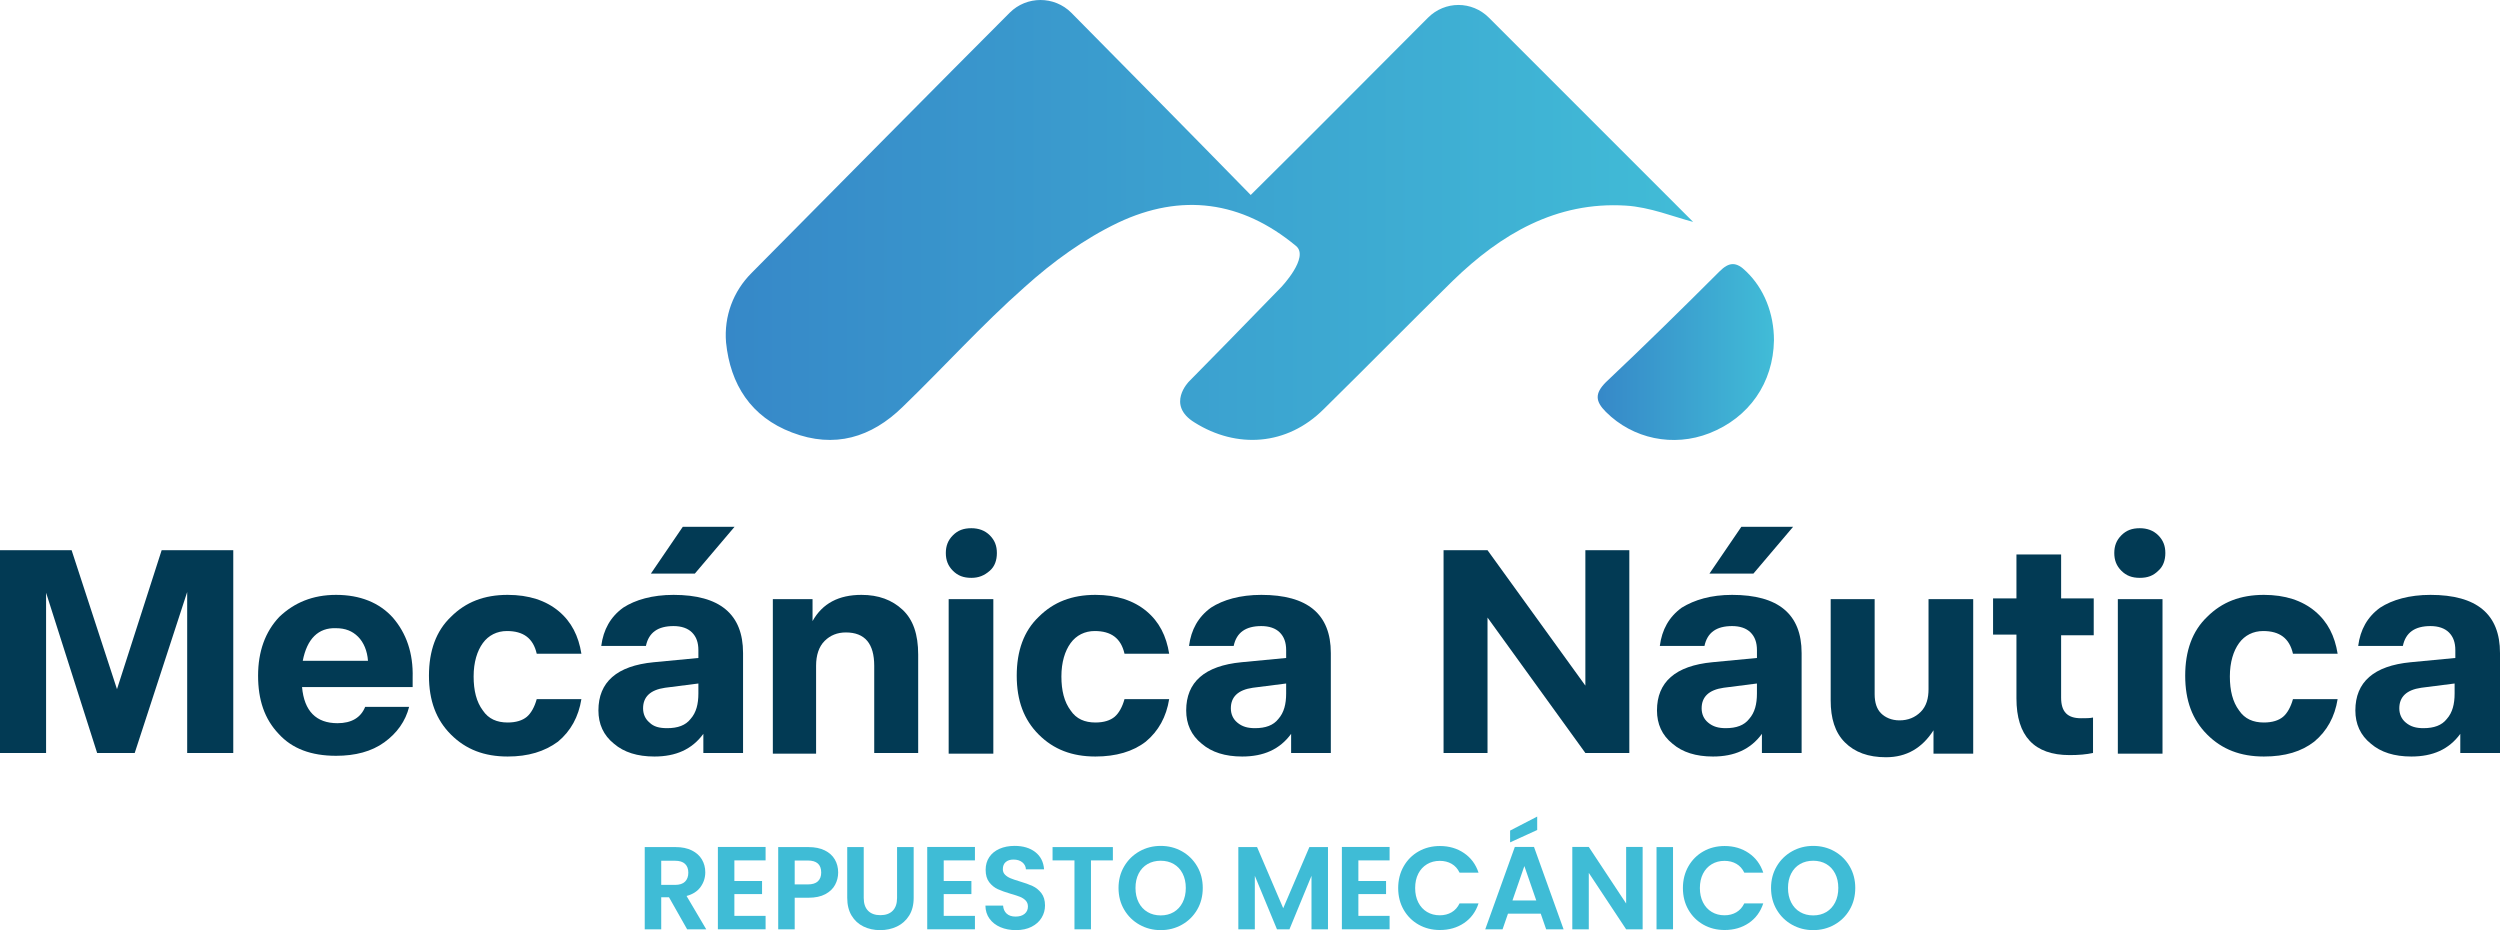 <?xml version="1.0" encoding="utf-8"?>
<!-- Generator: Adobe Illustrator 16.0.0, SVG Export Plug-In . SVG Version: 6.00 Build 0)  -->
<!DOCTYPE svg PUBLIC "-//W3C//DTD SVG 1.1//EN" "http://www.w3.org/Graphics/SVG/1.1/DTD/svg11.dtd">
<svg version="1.1" id="Capa_1" xmlns="http://www.w3.org/2000/svg" xmlns:xlink="http://www.w3.org/1999/xlink" x="0px" y="0px"
	 width="595.281px" height="221.476px" viewBox="0 310.195 595.281 221.476" enable-background="new 0 310.195 595.281 221.476"
	 xml:space="preserve">
<g>
	<g>
		<g>
			<g>
				<path fill="#023A54" d="M377.496,441.205h10.467v48.283h-10.467l-23.299-32.246v32.246H343.73v-48.283h10.467l23.299,32.244
					V441.205L377.496,441.205z"/>
				<path fill="#023A54" d="M459.207,452.854h10.637v36.805h-9.455v-5.57c-2.701,4.219-6.416,6.414-11.311,6.414
					c-4.221,0-7.43-1.182-9.793-3.547c-2.363-2.361-3.377-5.738-3.377-9.959v-24.143h10.469v22.623c0,2.023,0.506,3.545,1.52,4.557
					c1.013,1.016,2.531,1.689,4.39,1.689c2.024,0,3.715-0.676,5.063-2.025c1.353-1.352,1.857-3.209,1.857-5.402V452.854
					L459.207,452.854z"/>
				<path fill="#023A54" d="M498.542,461.465h-7.766v14.855c0,3.377,1.52,4.896,4.727,4.896c1.182,0,2.195,0,2.871-0.17v8.441
					c-1.521,0.336-3.377,0.506-5.572,0.506c-8.44,0-12.662-4.559-12.662-13.506v-15.193h-5.569v-8.611h5.569v-10.467h10.638v10.467
					h7.766L498.542,461.465L498.542,461.465z"/>
				<path fill="#023A54" d="M509.517,447.789c-1.856,0-3.209-0.508-4.391-1.688c-1.182-1.182-1.688-2.533-1.688-4.221
					c0-1.689,0.507-3.039,1.688-4.223c1.182-1.182,2.533-1.688,4.391-1.688c1.688,0,3.207,0.508,4.39,1.688
					c1.182,1.182,1.688,2.533,1.688,4.223c0,1.688-0.508,3.207-1.688,4.221C512.724,447.281,511.375,447.789,509.517,447.789z
					 M504.283,489.488v-36.635h10.637v36.805h-10.637V489.488z"/>
				<path fill="#023A54" d="M539.063,490.332c-5.572,0-9.962-1.688-13.509-5.232c-3.545-3.545-5.231-8.104-5.231-14.012
					c0-5.91,1.688-10.637,5.231-14.014c3.547-3.545,7.937-5.232,13.509-5.232c5.063,0,9.114,1.35,12.153,3.883
					c3.039,2.531,4.728,5.908,5.402,10.129h-10.635c-0.847-3.715-3.209-5.402-7.093-5.402c-2.362,0-4.389,1.014-5.739,2.871
					c-1.351,1.855-2.193,4.559-2.193,7.936c0,3.375,0.674,6.076,2.193,8.104c1.352,2.025,3.377,2.869,5.909,2.869
					c2.025,0,3.545-0.506,4.558-1.35c1.014-0.846,1.856-2.363,2.365-4.223h10.635c-0.674,4.223-2.531,7.598-5.57,10.131
					C548.009,489.15,544.126,490.332,539.063,490.332z"/>
				<path fill="#023A54" d="M578.736,451.842c10.973,0,16.545,4.559,16.545,13.844v23.805h-9.455v-4.559
					c-2.701,3.713-6.584,5.4-11.648,5.4c-4.053,0-7.26-1.012-9.623-3.037c-2.533-2.025-3.715-4.729-3.715-7.936
					c0-6.754,4.391-10.637,13.168-11.48l10.637-1.014v-1.855c0-1.857-0.506-3.207-1.52-4.223c-1.014-1.012-2.531-1.518-4.389-1.518
					c-3.715,0-5.91,1.518-6.584,4.727h-10.638c0.507-3.883,2.195-6.922,5.234-9.115
					C569.619,453.021,573.671,451.842,578.736,451.842z M577.046,483.58c2.533,0,4.392-0.676,5.572-2.195
					c1.35-1.52,1.856-3.545,1.856-6.076v-2.363l-7.936,1.012c-3.545,0.508-5.234,2.195-5.234,4.896c0,1.352,0.509,2.533,1.521,3.377
					C574.007,483.242,575.359,483.58,577.046,483.58z"/>
				<path fill="#023A54" d="M412.441,451.842c10.975,0,16.545,4.559,16.545,13.844v23.805h-9.453v-4.559
					c-2.701,3.713-6.584,5.4-11.648,5.4c-4.053,0-7.26-1.012-9.623-3.037c-2.533-2.025-3.715-4.729-3.715-7.936
					c0-6.754,4.389-10.637,13.168-11.48l10.637-1.014v-1.855c0-1.857-0.508-3.207-1.52-4.223c-1.014-1.012-2.533-1.518-4.391-1.518
					c-3.713,0-5.908,1.518-6.584,4.727h-10.635c0.506-3.883,2.192-6.922,5.231-9.115
					C403.494,453.021,407.376,451.842,412.441,451.842z M410.921,483.58c2.533,0,4.392-0.676,5.572-2.195
					c1.35-1.52,1.856-3.545,1.856-6.076v-2.363l-7.936,1.012c-3.545,0.508-5.232,2.195-5.232,4.896c0,1.352,0.506,2.533,1.521,3.377
					C407.884,483.242,409.234,483.58,410.921,483.58z M426.96,435.635l-9.453,11.143h-10.469l7.598-11.143H426.96z"/>
			</g>
		</g>
		<g>
			<path fill="#023A54" d="M38.492,441.205h17.052v48.283H44.57v-38.324l-12.493,38.324h-8.948l-12.156-38.154v38.154H0v-48.283
				h17.051l10.805,33.09L38.492,441.205z"/>
			<path fill="#023A54" d="M80.023,451.842c5.74,0,10.298,1.855,13.506,5.4c3.208,3.715,4.896,8.441,4.727,14.352v2.193H71.92
				c0.506,5.74,3.376,8.611,8.441,8.611c3.376,0,5.571-1.352,6.584-3.883h10.467c-0.844,3.375-2.87,6.246-5.909,8.439
				c-3.039,2.195-6.922,3.207-11.48,3.207c-5.909,0-10.467-1.688-13.675-5.232c-3.376-3.545-4.896-8.104-4.896-13.844
				s1.688-10.467,5.065-14.014C70.063,453.697,74.452,451.842,80.023,451.842z M72.089,467.541h15.532
				c-0.169-2.363-1.013-4.389-2.363-5.738c-1.351-1.352-3.039-2.027-5.234-2.027C75.803,459.605,73.102,462.307,72.089,467.541z"/>
			<path fill="#023A54" d="M120.879,490.332c-5.571,0-9.961-1.688-13.506-5.232s-5.233-8.104-5.233-14.012
				c0-5.91,1.688-10.637,5.233-14.014c3.545-3.545,7.935-5.232,13.506-5.232c5.065,0,9.117,1.35,12.155,3.883
				c3.039,2.531,4.727,5.908,5.403,10.129h-10.636c-0.844-3.715-3.208-5.402-7.091-5.402c-2.363,0-4.389,1.014-5.74,2.871
				c-1.351,1.855-2.194,4.559-2.194,7.936c0,3.375,0.675,6.076,2.194,8.104c1.351,2.025,3.377,2.869,5.909,2.869
				c2.026,0,3.545-0.506,4.558-1.35c1.013-0.846,1.857-2.363,2.364-4.223h10.636c-0.676,4.223-2.533,7.598-5.571,10.131
				C129.658,489.15,125.775,490.332,120.879,490.332z"/>
			<path fill="#023A54" d="M160.385,451.842c10.974,0,16.545,4.559,16.545,13.844v23.805h-9.454v-4.559
				c-2.702,3.713-6.584,5.4-11.649,5.4c-4.052,0-7.259-1.012-9.623-3.037c-2.532-2.025-3.714-4.729-3.714-7.936
				c0-6.754,4.389-10.637,13.168-11.48l10.636-1.014v-1.855c0-1.857-0.506-3.207-1.52-4.223c-1.013-1.012-2.532-1.518-4.389-1.518
				c-3.714,0-5.909,1.518-6.584,4.727h-10.636c0.506-3.883,2.195-6.922,5.233-9.115C151.268,453.021,155.32,451.842,160.385,451.842
				z M158.865,483.58c2.532,0,4.39-0.676,5.571-2.195c1.351-1.52,1.857-3.545,1.857-6.076v-2.363l-7.935,1.012
				c-3.545,0.508-5.234,2.195-5.234,4.896c0,1.352,0.507,2.533,1.52,3.377C155.658,483.242,157.008,483.58,158.865,483.58z
				 M174.904,435.635l-9.455,11.143h-10.467l7.597-11.143H174.904z"/>
			<path fill="#023A54" d="M205.124,451.842c4.052,0,7.259,1.182,9.792,3.545c2.532,2.363,3.714,5.908,3.714,10.637v23.467h-10.467
				v-20.766c0-5.234-2.195-7.938-6.753-7.938c-2.026,0-3.714,0.678-5.064,2.027c-1.35,1.35-2.026,3.377-2.026,5.908v20.936h-10.298
				v-36.805h9.454v5.232C195.838,453.865,199.721,451.842,205.124,451.842z"/>
			<path fill="#023A54" d="M231.292,447.789c-1.857,0-3.208-0.508-4.39-1.688c-1.182-1.182-1.688-2.533-1.688-4.221
				c0-1.689,0.506-3.039,1.688-4.223c1.182-1.182,2.533-1.688,4.39-1.688c1.688,0,3.208,0.508,4.39,1.688
				c1.182,1.184,1.688,2.533,1.688,4.223c0,1.688-0.506,3.207-1.688,4.221C234.331,447.281,232.98,447.789,231.292,447.789z
				 M225.889,489.488v-36.635h10.636v36.805h-10.636V489.488z"/>
			<path fill="#023A54" d="M260.836,490.332c-5.571,0-9.96-1.688-13.506-5.232c-3.545-3.545-5.234-8.104-5.234-14.012
				c0-5.91,1.688-10.637,5.234-14.014c3.545-3.545,7.935-5.232,13.506-5.232c5.065,0,9.117,1.35,12.156,3.883
				c3.039,2.531,4.727,5.908,5.402,10.129h-10.636c-0.844-3.715-3.208-5.402-7.091-5.402c-2.363,0-4.389,1.014-5.74,2.871
				c-1.351,1.855-2.195,4.559-2.195,7.936c0,3.375,0.675,6.076,2.195,8.104c1.351,2.025,3.376,2.869,5.909,2.869
				c2.026,0,3.545-0.506,4.559-1.35c1.013-0.846,1.857-2.363,2.363-4.223h10.636c-0.675,4.223-2.533,7.598-5.571,10.131
				C269.784,489.15,265.732,490.332,260.836,490.332z"/>
			<path fill="#023A54" d="M300.341,451.842c10.976,0,16.546,4.559,16.546,13.844v23.805h-9.455v-4.559
				c-2.701,3.713-6.584,5.4-11.648,5.4c-4.052,0-7.26-1.012-9.623-3.037c-2.533-2.025-3.714-4.729-3.714-7.936
				c0-6.754,4.39-10.637,13.168-11.48l10.635-1.014v-1.855c0-1.857-0.506-3.207-1.521-4.223c-1.012-1.012-2.53-1.518-4.389-1.518
				c-3.714,0-5.909,1.518-6.584,4.727H283.12c0.506-3.883,2.195-6.922,5.233-9.115C291.225,453.021,295.276,451.842,300.341,451.842
				z M298.822,483.58c2.533,0,4.389-0.676,5.572-2.195c1.35-1.52,1.854-3.545,1.854-6.076v-2.363l-7.935,1.012
				c-3.545,0.508-5.233,2.195-5.233,4.896c0,1.352,0.506,2.533,1.519,3.377C295.783,483.242,297.134,483.58,298.822,483.58z"/>
		</g>
	</g>
	<g>
		
			<linearGradient id="SVGID_1_" gradientUnits="userSpaceOnUse" x1="-6.705" y1="-308.459" x2="129.734" y2="-308.459" gradientTransform="matrix(1.688 0 0 1.688 184.127 883.345)">
			<stop  offset="0" style="stop-color:#3688C8"/>
			<stop  offset="1" style="stop-color:#41BCD7"/>
		</linearGradient>
		<path fill="url(#SVGID_1_)" d="M255.096,313.234c14.012,14.182,28.363,28.699,42.713,43.389
			c14.519-14.352,28.532-28.531,42.207-42.207c4.053-4.053,10.467-4.053,14.52,0c16.545,16.545,32.92,32.922,48.621,48.621
			c-4.559-1.182-10.297-3.545-16.037-3.883c-16.545-1.014-29.715,6.754-41.193,17.896c-10.299,10.129-20.43,20.428-30.727,30.559
			c-8.779,8.777-20.766,9.453-30.727,3.207c-6.922-4.221-1.351-9.793-1.351-9.793l9.286-9.453l12.661-13c0,0,6.754-7.09,3.547-9.791
			c-13-10.805-27.351-12.662-42.376-5.57c-8.104,3.883-15.532,9.283-22.285,15.361c-10.129,8.947-19.246,19.078-29.038,28.531
			c-7.428,7.26-16.208,9.961-26.337,6.078c-9.792-3.715-14.688-11.48-15.701-21.441c-0.507-6.246,1.688-12.154,6.078-16.545
			c17.051-17.219,47.44-47.945,61.453-61.959C244.46,309.182,251.044,309.182,255.096,313.234z"/>
		
			<linearGradient id="SVGID_2_" gradientUnits="userSpaceOnUse" x1="116.318" y1="-289.831" x2="141.131" y2="-289.831" gradientTransform="matrix(1.688 0 0 1.688 184.127 883.345)">
			<stop  offset="0" style="stop-color:#3688C8"/>
			<stop  offset="1" style="stop-color:#41BCD7"/>
		</linearGradient>
		<path fill="url(#SVGID_2_)" d="M422.402,391.232c-0.168,10.129-5.908,18.4-15.363,22.115c-8.609,3.377-18.232,1.352-24.648-5.064
			c-2.531-2.533-2.701-4.391,0-7.092c9.117-8.609,18.064-17.389,27.014-26.336c2.363-2.363,4.052-2.363,6.414,0
			C420.039,378.906,422.402,384.816,422.402,391.232z"/>
	</g>
	<g>
		<path fill="#3FBCD6" d="M163.616,531.475l-4.319-7.63h-1.852v7.63h-3.927v-19.579h7.349c1.515,0,2.806,0.267,3.872,0.799
			c1.065,0.533,1.865,1.254,2.397,2.16c0.533,0.907,0.8,1.922,0.8,3.044c0,1.29-0.374,2.454-1.122,3.492s-1.86,1.753-3.338,2.146
			l4.685,7.938H163.616z M157.445,520.899h3.282c1.065,0,1.86-0.257,2.384-0.771c0.523-0.514,0.786-1.229,0.786-2.146
			c0-0.897-0.263-1.594-0.786-2.09c-0.523-0.495-1.318-0.743-2.384-0.743h-3.282V520.899z"/>
		<path fill="#3FBCD6" d="M174.864,515.065v4.908h6.592v3.114h-6.592v5.188h7.434v3.198h-11.36v-19.607h11.36v3.198H174.864z"/>
		<path fill="#3FBCD6" d="M198.834,520.899c-0.495,0.917-1.271,1.655-2.328,2.216c-1.057,0.562-2.389,0.842-3.997,0.842h-3.282
			v7.518H185.3v-19.579h7.209c1.515,0,2.805,0.262,3.871,0.785c1.065,0.523,1.865,1.244,2.398,2.16
			c0.532,0.916,0.799,1.954,0.799,3.113C199.577,519.002,199.329,519.983,198.834,520.899z M194.753,520.044
			c0.523-0.495,0.785-1.192,0.785-2.09c0-1.907-1.065-2.861-3.197-2.861h-3.114v5.694h3.114
			C193.425,520.787,194.229,520.54,194.753,520.044z"/>
		<path fill="#3FBCD6" d="M205.664,511.896v12.117c0,1.328,0.346,2.343,1.038,3.044c0.691,0.701,1.664,1.052,2.917,1.052
			c1.271,0,2.253-0.351,2.945-1.052c0.691-0.701,1.038-1.716,1.038-3.044v-12.117h3.955v12.09c0,1.664-0.36,3.071-1.08,4.222
			c-0.721,1.149-1.684,2.015-2.89,2.595c-1.206,0.579-2.548,0.869-4.025,0.869c-1.458,0-2.781-0.29-3.969-0.869
			c-1.188-0.58-2.128-1.445-2.819-2.595c-0.691-1.15-1.038-2.558-1.038-4.222v-12.09H205.664z"/>
		<path fill="#3FBCD6" d="M224.71,515.065v4.908h6.592v3.114h-6.592v5.188h7.434v3.198h-11.36v-19.607h11.36v3.198H224.71z"/>
		<path fill="#3FBCD6" d="M238.216,530.97c-1.094-0.467-1.959-1.141-2.596-2.02c-0.635-0.879-0.963-1.917-0.98-3.113h4.207
			c0.057,0.804,0.342,1.439,0.855,1.907s1.221,0.701,2.117,0.701c0.916,0,1.637-0.22,2.16-0.659s0.785-1.015,0.785-1.726
			c0-0.579-0.178-1.056-0.533-1.431c-0.355-0.373-0.799-0.668-1.332-0.883s-1.266-0.453-2.201-0.716
			c-1.271-0.374-2.305-0.743-3.1-1.107c-0.795-0.365-1.479-0.916-2.049-1.655c-0.57-0.738-0.855-1.726-0.855-2.96
			c0-1.159,0.291-2.169,0.871-3.029c0.578-0.859,1.393-1.519,2.439-1.978c1.047-0.458,2.244-0.687,3.59-0.687
			c2.021,0,3.662,0.49,4.924,1.473c1.262,0.981,1.959,2.352,2.09,4.109h-4.32c-0.037-0.674-0.322-1.229-0.855-1.669
			s-1.238-0.659-2.117-0.659c-0.768,0-1.379,0.196-1.838,0.589s-0.688,0.963-0.688,1.711c0,0.523,0.174,0.958,0.52,1.305
			c0.346,0.346,0.775,0.626,1.291,0.841c0.514,0.216,1.238,0.463,2.174,0.743c1.271,0.375,2.309,0.749,3.113,1.122
			c0.803,0.375,1.496,0.936,2.076,1.684c0.578,0.748,0.869,1.729,0.869,2.945c0,1.047-0.271,2.02-0.814,2.917
			c-0.541,0.897-1.336,1.613-2.383,2.146c-1.049,0.533-2.291,0.8-3.732,0.8C240.538,531.671,239.31,531.438,238.216,530.97z"/>
		<path fill="#3FBCD6" d="M264.989,511.896v3.17h-5.217v16.409h-3.928v-16.409h-5.217v-3.17H264.989z"/>
		<path fill="#3FBCD6" d="M271.329,530.381c-1.533-0.86-2.75-2.053-3.646-3.577c-0.898-1.523-1.348-3.249-1.348-5.175
			c0-1.907,0.449-3.623,1.348-5.147c0.896-1.523,2.113-2.716,3.646-3.576s3.217-1.29,5.049-1.29c1.852,0,3.539,0.43,5.063,1.29
			c1.525,0.86,2.73,2.053,3.619,3.576c0.889,1.524,1.332,3.24,1.332,5.147c0,1.926-0.443,3.651-1.332,5.175
			c-0.889,1.524-2.1,2.717-3.633,3.577s-3.217,1.29-5.049,1.29S272.862,531.241,271.329,530.381z M279.491,527.365
			c0.898-0.533,1.6-1.295,2.104-2.286c0.506-0.991,0.758-2.141,0.758-3.45c0-1.309-0.252-2.454-0.758-3.437
			c-0.504-0.981-1.205-1.734-2.104-2.258c-0.896-0.523-1.936-0.785-3.113-0.785s-2.221,0.262-3.127,0.785
			c-0.908,0.523-1.613,1.276-2.119,2.258c-0.504,0.982-0.756,2.128-0.756,3.437c0,1.31,0.252,2.459,0.756,3.45
			c0.506,0.991,1.211,1.753,2.119,2.286c0.906,0.533,1.949,0.8,3.127,0.8S278.595,527.898,279.491,527.365z"/>
		<path fill="#3FBCD6" d="M316.21,511.896v19.579h-3.928v-12.735l-5.246,12.735h-2.973l-5.273-12.735v12.735h-3.928v-19.579h4.461
			l6.227,14.558l6.227-14.558H316.21z"/>
		<path fill="#3FBCD6" d="M323.446,515.065v4.908h6.592v3.114h-6.592v5.188h7.434v3.198h-11.361v-19.607h11.361v3.198H323.446z"/>
		<path fill="#3FBCD6" d="M334.231,516.481c0.869-1.523,2.057-2.711,3.563-3.563c1.506-0.851,3.193-1.276,5.064-1.276
			c2.188,0,4.104,0.562,5.75,1.684c1.645,1.122,2.795,2.674,3.449,4.656h-4.516c-0.449-0.935-1.08-1.637-1.893-2.104
			c-0.814-0.468-1.754-0.702-2.82-0.702c-1.141,0-2.154,0.267-3.043,0.8s-1.58,1.286-2.076,2.258
			c-0.496,0.973-0.742,2.114-0.742,3.423c0,1.29,0.246,2.426,0.742,3.408c0.496,0.981,1.188,1.738,2.076,2.271s1.902,0.8,3.043,0.8
			c1.066,0,2.006-0.238,2.82-0.716c0.813-0.477,1.443-1.182,1.893-2.117h4.516c-0.654,2.001-1.799,3.558-3.436,4.67
			c-1.637,1.113-3.559,1.669-5.764,1.669c-1.871,0-3.559-0.425-5.064-1.276c-1.506-0.851-2.693-2.033-3.563-3.548
			s-1.305-3.235-1.305-5.161S333.362,518.006,334.231,516.481z"/>
		<path fill="#3FBCD6" d="M366.868,527.744h-7.797l-1.291,3.73h-4.123l7.039-19.607h4.572l7.041,19.607h-4.15L366.868,527.744z
			 M366.026,507.828l-6.451,2.945v-2.806l6.451-3.338V507.828z M365.802,524.603l-2.832-8.191l-2.834,8.191H365.802z"/>
		<path fill="#3FBCD6" d="M391.132,531.475h-3.928l-8.893-13.437v13.437h-3.926v-19.607h3.926l8.893,13.464v-13.464h3.928V531.475z"
			/>
		<path fill="#3FBCD6" d="M398.368,511.896v19.579h-3.928v-19.579H398.368z"/>
		<path fill="#3FBCD6" d="M402.028,516.481c0.869-1.523,2.057-2.711,3.563-3.563c1.506-0.851,3.193-1.276,5.064-1.276
			c2.188,0,4.104,0.562,5.75,1.684c1.645,1.122,2.795,2.674,3.449,4.656h-4.516c-0.449-0.935-1.08-1.637-1.893-2.104
			c-0.814-0.468-1.754-0.702-2.82-0.702c-1.141,0-2.154,0.267-3.043,0.8s-1.58,1.286-2.076,2.258
			c-0.496,0.973-0.742,2.114-0.742,3.423c0,1.29,0.246,2.426,0.742,3.408c0.496,0.981,1.188,1.738,2.076,2.271s1.902,0.8,3.043,0.8
			c1.066,0,2.006-0.238,2.82-0.716c0.813-0.477,1.443-1.182,1.893-2.117h4.516c-0.654,2.001-1.799,3.558-3.436,4.67
			c-1.637,1.113-3.559,1.669-5.764,1.669c-1.871,0-3.559-0.425-5.064-1.276c-1.506-0.851-2.693-2.033-3.563-3.548
			s-1.305-3.235-1.305-5.161S401.159,518.006,402.028,516.481z"/>
		<path fill="#3FBCD6" d="M426.698,530.381c-1.533-0.86-2.748-2.053-3.646-3.577c-0.896-1.523-1.346-3.249-1.346-5.175
			c0-1.907,0.449-3.623,1.346-5.147c0.898-1.523,2.113-2.716,3.646-3.576s3.217-1.29,5.049-1.29c1.852,0,3.539,0.43,5.064,1.29
			c1.523,0.86,2.73,2.053,3.617,3.576c0.889,1.524,1.334,3.24,1.334,5.147c0,1.926-0.445,3.651-1.334,5.175
			c-0.887,1.524-2.098,2.717-3.631,3.577c-1.535,0.86-3.217,1.29-5.051,1.29C429.915,531.671,428.231,531.241,426.698,530.381z
			 M434.862,527.365c0.896-0.533,1.598-1.295,2.104-2.286c0.504-0.991,0.758-2.141,0.758-3.45c0-1.309-0.254-2.454-0.758-3.437
			c-0.506-0.981-1.207-1.734-2.104-2.258c-0.898-0.523-1.936-0.785-3.115-0.785c-1.178,0-2.221,0.262-3.127,0.785
			s-1.613,1.276-2.117,2.258c-0.506,0.982-0.758,2.128-0.758,3.437c0,1.31,0.252,2.459,0.758,3.45
			c0.504,0.991,1.211,1.753,2.117,2.286s1.949,0.8,3.127,0.8C432.927,528.165,433.964,527.898,434.862,527.365z"/>
	</g>
</g>
</svg>
